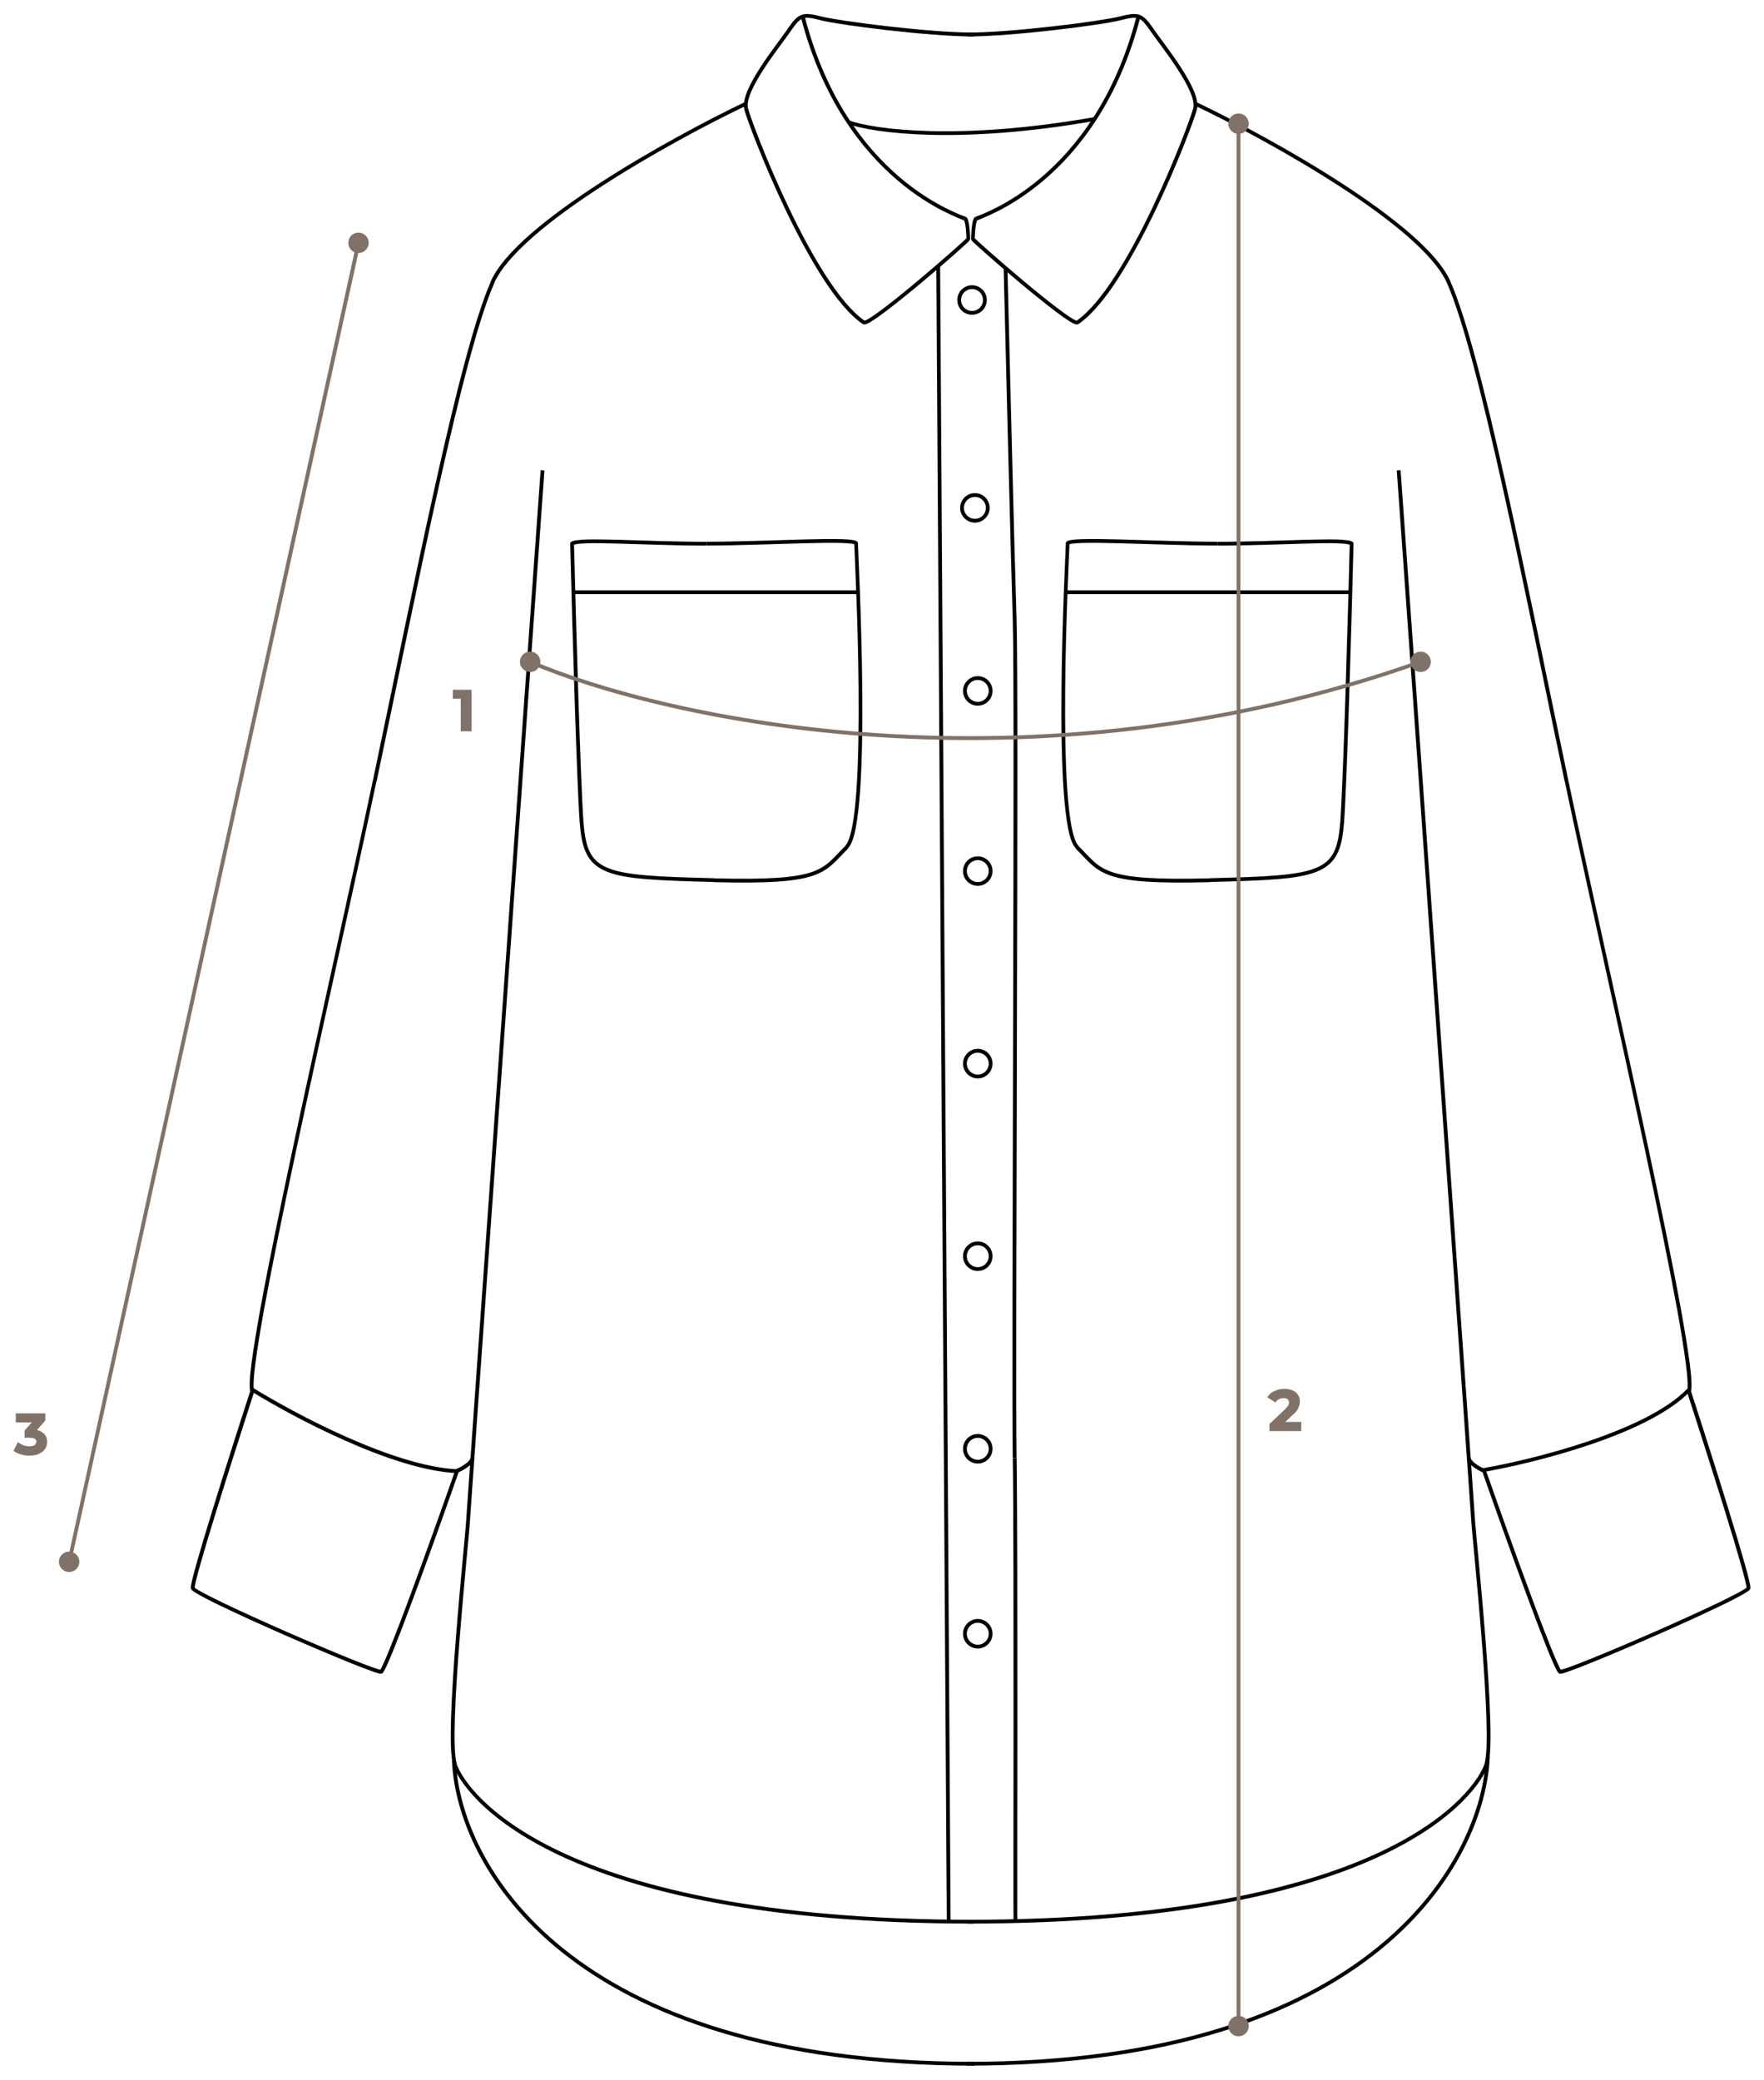 <?xml version="1.0" encoding="utf-8"?>
<!-- Generator: Adobe Illustrator 26.0.2, SVG Export Plug-In . SVG Version: 6.00 Build 0)  -->
<svg version="1.1" id="Слой_1" xmlns="http://www.w3.org/2000/svg" xmlns:xlink="http://www.w3.org/1999/xlink" x="0px" y="0px"
	 viewBox="0 0 3072 3621.9" style="enable-background:new 0 0 3072 3621.9;" xml:space="preserve">
<style type="text/css">
	.st0{clip-path:url(#SVGID_00000159442553555219227580000014282009309982045592_);}
	.st1{clip-path:url(#SVGID_00000111177695307258031780000011810932502370926472_);}
	.st2{clip-path:url(#SVGID_00000119079900740831520060000005722010570326879652_);}
	.st3{clip-path:url(#SVGID_00000003107197939881844310000016483202578232227733_);}
	.st4{clip-path:url(#SVGID_00000006684457761437812360000012112582245689228713_);}
	.st5{clip-path:url(#SVGID_00000127021452020221696680000017180446458821325497_);}
	.st6{clip-path:url(#SVGID_00000156550082743067273600000003255246818494140863_);}
	.st7{clip-path:url(#SVGID_00000075127819080609479600000016307819909430806204_);}
	.st8{fill:#807268;}
</style>
<g>
	<path d="M437.6,2423.1c36,22.2,97.1,56.5,163.4,85.8c66.1,29.4,137.6,54,194.4,56.6l0.3-6.6c-55.5-2.7-126-26.9-191.9-56.1
		s-126.7-63.3-162.5-85.3L437.6,2423.1z"/>
	<path d="M2581.6,2563.9c45.2-7.8,117.2-24.1,187.1-47.8c69.7-23.6,137.8-54.8,174.2-92.6l-4.8-4.6c-35.2,36.5-101.9,67.4-171.5,91
		c-69.4,23.6-141.3,39.8-186.1,47.5L2581.6,2563.9z"/>
	<path d="M1770.3,1078.2c-3.3-104.8-12-450.1-15.8-609.7l-6.6,0.2c3.8,159.6,12.5,504.9,15.8,609.7L1770.3,1078.2z M1770.3,2539.3
		c-2.5-180.8,4.2-1330.3,0-1461.3l-6.6,0.2c4.2,131-2.5,1280,0,1461.1H1770.3z M1771.7,3344.1c-0.2-1.2-0.2-11.8-0.2-30.1
		c0-18.1,0-43.7,0-74.5c0-61.8,0.2-145.1,0.2-233.8c0-177.2,0-375.7-1.3-466.2l-6.6,0.2c1.3,90.5,1.3,288.9,1.3,466.2
		c0,88.7-0.2,171.8-0.2,233.8c0,30.9,0,56.5,0,74.5c0,18.1,0.2,29.1,0.2,30.6L1771.7,3344.1z M1767,1078.2l3.3-0.2L1767,1078.2z"/>
	<rect x="1639.7" y="462" transform="matrix(1 -6.332504e-03 6.332504e-03 1 -12.024 10.443)" width="6.6" height="2884.1"/>
	<path d="M1016.2,1433c-5.3-72.9-13.3-354.5-16.6-486.3l-6.6,0.2c3.3,131.7,11.3,413.4,16.6,486.6L1016.2,1433z M1243,1529.5
		c-47.8-1.3-85.5-2.3-115.4-4.8c-29.9-2.5-51.6-6.1-67.6-12.5c-15.8-6.1-25.7-14.8-32.2-27.2c-6.6-12.6-9.8-29.4-11.5-52.1l-6.6,0.5
		c1.7,22.9,5,40.8,12.3,54.6c7.3,14.1,18.8,23.7,35.7,30.4s39.3,10.5,69.4,12.8c30.1,2.5,68.1,3.7,115.7,4.8L1243,1529.5z
		 M1472.1,1473.2c-21.6,21.6-31,36.2-58.8,45.7c-28.1,9.5-74.9,13.3-170.4,10.8l-0.2,6.6c95.5,2.5,143.3-1.2,172.7-11.1
		c29.7-10,40.5-26.4,61.4-47.2L1472.1,1473.2z M1487.7,946.7c0,2.8,1.7,34.7,3.3,81.4c1.8,46.8,3.7,108.6,4.2,171.2
		c0.5,62.8-0.2,126.4-3.7,177c-1.8,25.2-4.2,47.3-7.5,64.1c-1.7,8.5-3.5,15.6-5.6,21.1c-2.2,5.6-4.3,9.5-6.5,11.6l4.6,4.6
		c3.2-3.2,5.8-8,8-13.9c2.2-6,4.2-13.4,5.8-22.1c3.3-17.3,5.8-39.5,7.6-64.9c3.5-50.8,4.3-114.7,3.7-177.5
		c-0.5-62.8-2.5-124.7-4.2-171.5c-1.8-47-3.3-78.5-3.3-81L1487.7,946.7L1487.7,946.7z M1230.4,950.1c53.6,0,118.9-2.7,170.5-4
		c25.9-0.7,48.3-1,64.3-0.5c8,0.3,14.3,0.7,18.4,1.3c2.2,0.3,3.5,0.7,4.3,1c0.3,0.2,0.3,0.2,0.3,0.2c-0.2-0.2-0.5-0.7-0.5-1.3h6.6
		c0-1.5-0.7-2.5-1.3-3.3c-0.7-0.7-1.5-1.2-2.3-1.5c-1.5-0.7-3.7-1.2-5.8-1.5c-4.6-0.8-11.3-1.2-19.3-1.5
		c-16.1-0.5-38.9-0.2-64.8,0.5c-51.8,1.3-116.9,4-170.4,4v6.6H1230.4z M998.4,949.2c0.2-0.2,0.7-0.5,2-0.8c1.3-0.3,3-0.7,5-1
		c4.3-0.7,10-1,16.9-1.2c13.9-0.5,32.7-0.2,54.6,0.5c43.7,1.2,99.6,3.5,153.2,3.5v-6.6c-53.5,0-109.3-2.3-153.1-3.5
		c-21.9-0.5-40.8-0.8-55.1-0.5c-7.1,0.2-13.1,0.7-17.6,1.3c-2.3,0.3-4.3,0.7-6,1.2c-1.7,0.5-3.2,1.2-4.5,2.2L998.4,949.2z
		 M1012.9,1433.2l3.3-0.2L1012.9,1433.2z M996.3,946.7l-2.2-2.5c-0.8,0.7-1.2,1.7-1.2,2.7L996.3,946.7z"/>
	<rect x="1000.4" y="1028.1" width="493.1" height="6.6"/>
	<path d="M2334,1433c5.3-72.9,13.3-354.5,16.6-486.3l6.6,0.2c-3.3,131.7-11.3,413.4-16.6,486.6L2334,1433z M2107.2,1529.5
		c47.8-1.3,85.5-2.3,115.4-4.8c29.9-2.5,51.6-6.1,67.6-12.5c15.8-6.1,25.7-14.8,32.2-27.2c6.6-12.6,9.8-29.4,11.5-52.1l6.6,0.5
		c-1.7,22.9-5,40.8-12.3,54.6c-7.3,14.1-18.8,23.7-35.7,30.4c-16.9,6.6-39.3,10.5-69.4,12.8c-30.1,2.5-68.1,3.7-115.7,4.8
		L2107.2,1529.5z M1878.1,1473.2c21.6,21.6,31,36.2,58.8,45.7c28.1,9.5,74.9,13.3,170.4,10.8l0.2,6.6
		c-95.5,2.5-143.3-1.2-172.7-11.1c-29.7-10-40.5-26.4-61.4-47.2L1878.1,1473.2z M1862.5,946.7c0,2.8-1.7,34.7-3.3,81.4
		c-1.8,46.8-3.7,108.6-4.2,171.2c-0.5,62.8,0.2,126.4,3.7,177c1.8,25.2,4.2,47.3,7.5,64.1c1.7,8.5,3.5,15.6,5.6,21.1
		c2.2,5.6,4.3,9.5,6.5,11.6l-4.6,4.6c-3.2-3.2-5.8-8-8-13.9c-2.2-6-4.2-13.4-5.8-22.1c-3.3-17.3-5.8-39.5-7.6-64.9
		c-3.5-50.8-4.3-114.7-3.7-177.5c0.5-62.8,2.5-124.7,4.2-171.5c1.8-47,3.3-78.5,3.3-81L1862.5,946.7L1862.5,946.7z M2119.8,950.1
		c-53.6,0-118.9-2.7-170.5-4c-25.9-0.7-48.3-1-64.3-0.5c-8,0.3-14.3,0.7-18.4,1.3c-2.2,0.3-3.5,0.7-4.3,1c-0.3,0.2-0.3,0.2-0.3,0.2
		c0.2-0.2,0.5-0.7,0.5-1.3h-6.6c0-1.5,0.7-2.5,1.3-3.3c0.7-0.7,1.5-1.2,2.3-1.5c1.5-0.7,3.7-1.2,5.8-1.5c4.6-0.8,11.3-1.2,19.3-1.5
		c16.1-0.5,38.9-0.2,64.8,0.5c51.8,1.3,116.9,4,170.4,4v6.6H2119.8z M2351.8,949.2c-0.2-0.2-0.7-0.5-2-0.8c-1.3-0.3-3-0.7-5-1
		c-4.3-0.7-10-1-16.9-1.2c-13.9-0.5-32.7-0.2-54.6,0.5c-43.7,1.2-99.6,3.5-153.2,3.5v-6.6c53.5,0,109.3-2.3,153.1-3.5
		c21.9-0.5,40.8-0.8,55.1-0.5c7.1,0.2,13.1,0.7,17.6,1.3c2.3,0.3,4.3,0.7,6,1.2c1.7,0.5,3.2,1.2,4.5,2.2L2351.8,949.2z
		 M2337.3,1433.2l-3.3-0.2L2337.3,1433.2z M2353.9,946.7l2.2-2.5c0.8,0.7,1.2,1.7,1.2,2.7L2353.9,946.7z"/>
	<rect x="1856.7" y="1028.1" width="493.1" height="6.6"/>
	<path d="M797.5,2564.6c4.5-1.8,11.1-5.3,16.9-9.5c2.8-2.2,5.6-4.5,7.6-7c2-2.5,3.7-5.5,4-8.8l-6.6-0.5c-0.2,1.3-0.8,3-2.5,5
		c-1.7,2-3.8,4-6.5,5.8c-5.1,3.8-11.5,7-15.6,8.6L797.5,2564.6z M664.1,2915.1c0.8-0.2,1.5-0.7,1.8-1c0.3-0.3,0.7-0.7,1-1
		c0.5-0.7,1.2-1.5,1.7-2.5c1.2-2,2.7-4.8,4.2-8.1c3.2-6.8,7.3-16.6,12.3-28.6c9.6-23.9,22.2-56.8,35.7-93.3
		c27.1-72.9,58.1-159.9,78.4-218l-6.3-2.2c-20.3,57.9-51.3,144.9-78.4,217.8c-13.4,36.4-26.1,69.2-35.7,93.1
		c-4.8,12-9,21.6-12.1,28.2c-1.7,3.3-2.8,6-3.8,7.6c-0.5,0.8-0.8,1.5-1.2,1.7c-0.2,0.2-0.2,0.2-0.2,0.2s0.3-0.3,1-0.5L664.1,2915.1z
		 M332.3,2766.5c0.2,0.8,0.7,1.5,1,1.8c0.3,0.5,0.8,0.8,1.2,1.3c0.8,0.8,2,1.7,3.3,2.5c2.7,1.8,6.3,4,10.8,6.5
		c9,5,21.6,11.5,36.7,18.6c30.1,14.6,70.1,32.7,110.1,50.3c40.2,17.6,80.5,34.7,111.6,47.3c15.4,6.3,28.7,11.5,38.4,14.9
		c4.8,1.8,8.8,3.2,11.8,4c1.5,0.5,2.8,0.8,3.8,1c0.5,0.2,1,0.2,1.5,0.2c0.5,0,1,0,1.8-0.2l-1.5-6.5c0.3,0,0.5,0,0.3,0
		c-0.2,0-0.3,0-0.8-0.2c-0.8-0.2-1.8-0.5-3.3-0.8c-2.8-0.8-6.6-2.2-11.5-3.8c-9.6-3.5-22.7-8.6-38.2-14.8
		c-30.9-12.5-71.2-29.6-111.4-47.2c-40-17.6-79.9-35.7-109.9-50.1c-14.9-7.3-27.6-13.6-36.4-18.4c-4.5-2.5-7.8-4.5-10.3-6.1
		c-1.2-0.8-2-1.5-2.5-2c-0.3-0.2-0.3-0.3-0.5-0.5c0-0.2,0.2,0,0.2,0.5L332.3,2766.5z M436.1,2421.8c-17.9,55-44.5,138-66.2,208.7
		c-11,35.4-20.6,67.6-27.4,91.7c-3.5,12.1-6.1,22.1-7.8,29.4c-0.8,3.7-1.5,6.8-2,9.1c-0.2,1.2-0.3,2.2-0.3,3.2
		c0,0.8-0.2,1.8,0.2,2.7l6.5-1.7c0,0.2,0,0.2,0-0.5c0-0.7,0.2-1.5,0.3-2.5c0.3-2.2,1-5,1.8-8.6c1.7-7.3,4.5-17.1,7.8-29.2
		c6.8-24.1,16.4-56.3,27.4-91.5c21.8-70.6,48.5-153.7,66.2-208.5L436.1,2421.8z M649.3,1359.5c-36.2,171.8-92.8,422.4-138.8,637.7
		c-22.9,107.6-43.3,206.4-57.1,282.1c-6.8,37.9-12.1,69.9-15.3,94.3c-1.5,12.3-2.7,22.6-3,30.9c-0.5,8.1-0.3,14.6,0.7,18.9l6.5-1.5
		c-0.7-3.3-1-9-0.5-17.1c0.3-8.1,1.5-18.3,3-30.6c3.2-24.4,8.3-56.3,15.1-94c13.8-75.5,34-174.2,56.9-281.8
		c46-215.2,102.6-466.1,138.8-637.7L649.3,1359.5z M854.7,490.5c-27.9,63.4-61.3,194.9-96.5,353.2c-35.4,158.4-72.7,344-108.8,515.7
		l6.5,1.3c36.2-171.8,73.4-357.3,108.8-515.7c35.4-158.4,68.4-289.2,96.1-352L854.7,490.5z M1296.1,178.3
		c-64.1,30.7-163.2,83.2-251.7,140.6c-44.3,28.7-86,58.8-119.5,87.8c-33.4,29.1-58.9,57.6-70.4,83.7l6.1,2.7
		c10.8-24.6,35.4-52.3,68.6-81.4c33.2-28.9,74.5-58.8,118.7-87.3c88.3-57.3,187-109.6,251-140.1L1296.1,178.3z M796.2,2561.4l-1.3-3
		c-0.8,0.3-1.5,1-1.8,2L796.2,2561.4z M663.4,2911.7l0.7,3.2L663.4,2911.7z M439.2,2422.8l3.2,1c0.2-0.5,0.2-1.2,0.2-1.8
		L439.2,2422.8z M857.6,491.8l3,1.3L857.6,491.8z"/>
	<path d="M788.9,3073.8c8.3,25.2,51.8,94.3,184.6,157.1s355.3,119.2,721.8,119.2v-6.6c-365.8,0-587.1-56.5-718.9-118.5
		c-131.8-62.3-173.7-130.2-181.1-153.1L788.9,3073.8z M811.2,2656.7c-0.2,4.5-2.7,29.6-6,65.7c-3.3,36-7.6,83-11.3,130.8
		c-3.8,47.8-7,96.6-8.3,136.6c-0.7,19.9-0.8,37.7-0.3,52c0.5,14.1,1.7,25.4,3.8,31.9l6.3-2c-1.8-5.5-3-15.8-3.5-30.1
		c-0.5-14.1-0.3-31.7,0.3-51.6c1.3-39.7,4.5-88.5,8.3-136.3c3.7-47.8,8-94.6,11.3-130.8c3.3-36,5.8-61.4,6.1-66.1L811.2,2656.7z
		 M941.5,818.7c-43.2,606.5-129.7,1823.4-130.3,1838.2l6.6,0.3c0.7-14.6,87.2-1231.3,130.3-1837.8L941.5,818.7z M814.5,2656.9
		l3.3,0.2L814.5,2656.9z"/>
	<path d="M787.1,3066.3c3.7,90.5,53.5,223.5,191.3,333.6c137.8,110.2,363.4,197.6,718.6,197.6v-6.6c-354.2,0-578.1-87.2-714.4-196.1
		c-136.3-109.1-185.1-240.1-188.8-328.7L787.1,3066.3z"/>
	<path d="M1682.2,377.9c-0.5-0.3-1.2-0.7-1.7-0.8c-0.5-0.2-1.3-0.5-2.2-0.8c-1.8-0.7-4.2-1.7-7.3-2.8c-6.1-2.5-14.6-6.3-24.9-11.5
		c-20.6-10.5-48.6-27.2-78.7-52.8c-60.1-51.1-129-137.6-166.2-281.1l-6.5,1.7c37.5,144.8,107.3,232.4,168.4,284.4
		c30.6,25.9,58.9,43,79.9,53.6c10.5,5.3,19.3,9.1,25.4,11.8c3.2,1.3,5.6,2.3,7.3,3c0.8,0.3,1.5,0.7,2,0.8c0.7,0.3,0.7,0.3,0.5,0.2
		L1682.2,377.9z M1397.1,25.6c-9.6,2.8-16.3,11.3-25.9,25.2l5.5,3.8c10-14.4,15.3-20.6,22.2-22.7L1397.1,25.6z M1430.5,28.7
		c-14.9-3.8-24.9-5.6-33.4-3.2l1.8,6.3c6.3-1.8,14.4-0.7,29.7,3.3L1430.5,28.7z M1689.5,416.3c0-1.3-0.2-9.6-1-17.9
		c-0.5-4.2-1-8.5-1.8-12c-0.3-1.8-0.8-3.5-1.5-4.8c-0.5-1.3-1.5-2.8-2.8-3.8l-3.7,5.5c-0.2-0.2,0,0,0.5,1c0.3,0.8,0.8,2.2,1.2,3.7
		c0.7,3.2,1.3,7.1,1.7,11.1c0.8,8.1,1,16.1,1,17.3L1689.5,416.3L1689.5,416.3z M1503.2,564.7c1.3,0.5,2.5,0.3,3.5,0.2
		c1-0.2,2.2-0.5,3.2-1c2.2-0.8,4.8-2.3,7.8-4.2c6-3.7,13.8-9.1,22.6-15.8c17.8-13.3,40.2-31.4,62.1-49.6
		c21.9-18.3,43.5-36.9,59.4-51c8-7.1,14.6-13.1,19.3-17.3c2.3-2.2,4.2-3.8,5.5-5.1c0.7-0.7,1.2-1.2,1.5-1.7c0.2-0.2,0.3-0.5,0.5-0.7
		c0.2-0.2,0.2-0.3,0.3-0.5c0,0,0.5-0.8,0.5-1.7h-6.6c0-0.8,0.3-1.5,0.3-1.5c0.2-0.2,0.2-0.2,0.2-0.2s0,0-0.2,0.2
		c-0.3,0.3-0.7,0.7-1.3,1.3c-1.2,1.2-3,2.8-5.3,5c-4.6,4.3-11.3,10.1-19.3,17.3c-15.9,14.1-37.5,32.7-59.3,51
		c-21.9,18.3-44.2,36.4-61.8,49.5c-8.8,6.6-16.4,12-22.1,15.4c-2.8,1.8-5.1,3-7,3.7c-0.8,0.3-1.5,0.5-1.8,0.7
		c-0.5,0.2-0.3,0,0.2,0.2L1503.2,564.7z M1296.1,190.4c4.2,16.1,33.2,94.1,72.2,175.7c19.6,40.8,41.7,82.5,64.6,118.1
		c22.7,35.4,46.7,64.6,69.6,80.2l3.7-5.5c-21.8-14.8-45-43.2-67.7-78.4c-22.7-35-44.7-76.5-64.1-117.2
		c-39-81.4-67.7-159.1-71.7-174.5L1296.1,190.4z M1371.4,50.8c-8.8,13-30.1,39.8-47.3,66.7c-8.8,13.6-16.8,27.4-22.1,39.8
		c-5.1,12.3-8.1,24.1-5.8,33l6.5-1.7c-1.8-6.8,0.3-16.6,5.5-28.9c5.1-12,12.8-25.4,21.6-38.9c17.4-27.1,37.9-52.8,47.3-66.6
		L1371.4,50.8z M1696.1,56.8c-39.2,0-97.6-5-150.3-11c-52.8-6-99.5-13.1-115.4-17.1l-1.7,6.5c16.4,4.2,63.6,11.3,116.2,17.3
		c52.8,6,111.4,11,151.1,11V56.8z M1398.1,28.7l-1-3.2L1398.1,28.7z M1504.3,561.5l-1.8,2.8c0.2,0.2,0.5,0.3,0.7,0.3L1504.3,561.5z
		 M1374,52.6l2.7,1.8L1374,52.6z M1429.6,31.9l-0.8,3.2L1429.6,31.9z"/>
	<path d="M2583.1,2564.6c-4.5-1.8-11.1-5.3-16.9-9.5c-2.8-2.2-5.6-4.5-7.6-7c-2-2.5-3.7-5.5-4-8.8l6.6-0.5c0.2,1.3,0.8,3,2.5,5
		c1.7,2,3.8,4,6.5,5.8c5.1,3.8,11.5,7,15.6,8.6L2583.1,2564.6z M2716.4,2915.1c-0.8-0.2-1.5-0.7-1.8-1c-0.3-0.3-0.7-0.7-1-1
		c-0.5-0.7-1.2-1.5-1.7-2.5c-1.2-2-2.7-4.8-4.2-8.1c-3.2-6.8-7.3-16.6-12.3-28.6c-9.6-23.9-22.2-56.8-35.7-93.3
		c-27.1-72.9-58.1-159.9-78.4-218l6.3-2.2c20.3,57.9,51.3,144.9,78.4,217.8c13.4,36.4,26.1,69.2,35.7,93.1c4.8,12,9,21.6,12.1,28.2
		c1.7,3.3,2.8,6,3.8,7.6c0.5,0.8,0.8,1.5,1.2,1.7c0.2,0.2,0.2,0.2,0.2,0.2s-0.3-0.3-1-0.5L2716.4,2915.1z M3048.3,2766.5
		c-0.2,0.8-0.7,1.5-1,1.8c-0.3,0.5-0.8,0.8-1.2,1.3c-0.8,0.8-2,1.7-3.3,2.5c-2.7,1.8-6.3,4-10.8,6.5c-9,5-21.6,11.5-36.7,18.6
		c-30.1,14.6-70.1,32.7-110.1,50.3c-40.2,17.6-80.5,34.7-111.6,47.3c-15.4,6.3-28.7,11.5-38.4,14.9c-4.8,1.8-8.8,3.2-11.8,4
		c-1.5,0.5-2.8,0.8-3.8,1c-0.5,0.2-1,0.2-1.5,0.2c-0.5,0-1,0-1.8-0.2l1.5-6.5c-0.3,0-0.5,0-0.3,0s0.3,0,0.8-0.2
		c0.8-0.2,1.8-0.5,3.3-0.8c2.8-0.8,6.6-2.2,11.5-3.8c9.6-3.5,22.7-8.6,38.2-14.8c30.9-12.5,71.2-29.6,111.4-47.2
		c40-17.6,79.9-35.7,109.9-50.1c14.9-7.3,27.6-13.6,36.4-18.4c4.5-2.5,7.8-4.5,10.3-6.1c1.2-0.8,2-1.5,2.5-2
		c0.3-0.2,0.3-0.3,0.5-0.5c0-0.2-0.2,0-0.2,0.5L3048.3,2766.5z M2944.5,2421.8c17.9,55,44.5,138,66.2,208.7
		c11,35.4,20.6,67.6,27.4,91.7c3.5,12.1,6.1,22.1,7.8,29.4c0.8,3.7,1.5,6.8,2,9.1c0.2,1.2,0.3,2.2,0.3,3.2c0,0.8,0.2,1.8-0.2,2.7
		l-6.5-1.7c0,0.2,0,0.2,0-0.5c0-0.7-0.2-1.5-0.3-2.5c-0.3-2.2-1-5-1.8-8.6c-1.7-7.3-4.5-17.1-7.8-29.2
		c-6.8-24.1-16.4-56.3-27.4-91.5c-21.8-70.6-48.5-153.7-66.2-208.5L2944.5,2421.8z M2731.3,1359.5
		c36.2,171.8,92.8,422.4,138.8,637.7c22.9,107.6,43.3,206.4,57.1,282.1c6.8,37.9,12.1,69.9,15.3,94.3c1.5,12.3,2.7,22.6,3,30.9
		c0.5,8.1,0.3,14.6-0.7,18.9l-6.5-1.5c0.7-3.3,1-9,0.5-17.1c-0.3-8.1-1.5-18.3-3-30.6c-3.2-24.4-8.3-56.3-15.1-94
		c-13.8-75.5-34-174.2-56.9-281.8c-46-215.2-102.6-466.1-138.8-637.7L2731.3,1359.5z M2526,490.5c27.9,63.4,61.3,194.9,96.5,353.2
		c35.4,158.4,72.7,344,108.8,515.7l-6.5,1.3c-36.2-171.8-73.4-357.3-108.8-515.7c-35.4-158.4-68.4-289.2-96.1-352L2526,490.5z
		 M2084.5,178.3c64.1,30.7,163.2,83.2,251.7,140.6c44.3,28.7,86,58.8,119.5,87.8c33.4,29.1,58.9,57.6,70.4,83.7l-6.1,2.7
		c-10.8-24.6-35.4-52.3-68.6-81.4c-33.2-28.9-74.5-58.8-118.7-87.3c-88.3-57.3-187-109.6-251-140.1L2084.5,178.3z M2584.4,2561.4
		l1.3-3c0.8,0.3,1.5,1,1.8,2L2584.4,2561.4z M2717.2,2911.7l-0.7,3.2L2717.2,2911.7z M2941.4,2422.8l-3.2,1
		c-0.2-0.5-0.2-1.2-0.2-1.8L2941.4,2422.8z M2523,491.8l-3,1.3L2523,491.8z"/>
	<path d="M2591.7,3073.8c-8.3,25.2-51.8,94.3-184.6,157.1s-355.3,119.2-721.8,119.2v-6.6c365.8,0,587.1-56.5,718.9-118.5
		c131.8-62.3,173.7-130.2,181.1-153.1L2591.7,3073.8z M2569.5,2656.7c0.2,4.5,2.7,29.6,6,65.7c3.3,36,7.6,83,11.3,130.8
		c3.8,47.8,7,96.6,8.3,136.6c0.7,19.9,0.8,37.7,0.3,52c-0.5,14.1-1.7,25.4-3.8,31.9l-6.3-2c1.8-5.5,3-15.8,3.5-30.1
		c0.5-14.1,0.3-31.7-0.3-51.6c-1.3-39.7-4.5-88.5-8.3-136.3c-3.7-47.8-8-94.6-11.3-130.8c-3.3-36-5.8-61.4-6.1-66.1L2569.5,2656.7z
		 M2439.1,818.7c43.2,606.5,129.7,1823.4,130.3,1838.2l-6.6,0.3c-0.7-14.6-87.2-1231.3-130.3-1837.8L2439.1,818.7z M2566.1,2656.9
		l-3.3,0.2L2566.1,2656.9z"/>
	<path d="M2594.4,3059.7c-7.3,181.3-200.1,537.8-910.7,537.8v-6.6c708.1,0,896.9-354.6,904.1-531.5L2594.4,3059.7z"/>
	<path d="M1698.4,377.9c0.5-0.3,1.2-0.7,1.7-0.8c0.5-0.2,1.3-0.5,2.2-0.8c1.8-0.7,4.2-1.7,7.3-2.8c6.1-2.5,14.6-6.3,24.9-11.5
		c20.6-10.5,48.6-27.2,78.7-52.8c60.1-51.1,129-137.6,166.2-281.1l6.5,1.7c-37.5,144.8-107.3,232.4-168.4,284.4
		c-30.6,25.9-58.9,43-79.9,53.6c-10.5,5.3-19.3,9.1-25.4,11.8c-3.2,1.3-5.6,2.3-7.3,3c-0.8,0.3-1.5,0.7-2,0.8
		c-0.7,0.3-0.7,0.3-0.5,0.2L1698.4,377.9z M1983.5,25.6c9.6,2.8,16.3,11.3,25.9,25.2l-5.5,3.8c-10-14.4-15.3-20.6-22.2-22.7
		L1983.5,25.6z M1950.2,28.7c14.9-3.8,24.9-5.6,33.4-3.2l-1.8,6.3c-6.3-1.8-14.4-0.7-29.7,3.3L1950.2,28.7z M1691.1,416.3
		c0-1.3,0.2-9.6,1-17.9c0.5-4.2,1-8.5,1.8-12c0.3-1.8,0.8-3.5,1.5-4.8c0.5-1.3,1.5-2.8,2.8-3.8l3.7,5.5c0.2-0.2,0,0-0.5,1
		c-0.3,0.8-0.8,2.2-1.2,3.7c-0.7,3.2-1.3,7.1-1.7,11.1c-0.8,8.1-1,16.1-1,17.3L1691.1,416.3L1691.1,416.3z M1877.4,564.7
		c-1.3,0.5-2.5,0.3-3.5,0.2c-1-0.2-2.2-0.5-3.2-1c-2.2-0.8-4.8-2.3-7.8-4.2c-6-3.7-13.8-9.1-22.6-15.8
		c-17.8-13.3-40.2-31.4-62.1-49.6c-21.9-18.3-43.5-36.9-59.4-51c-8-7.1-14.6-13.1-19.3-17.3c-2.3-2.2-4.2-3.8-5.5-5.1
		c-0.7-0.7-1.2-1.2-1.5-1.7c-0.2-0.2-0.3-0.5-0.5-0.7c-0.2-0.2-0.2-0.3-0.3-0.5c0,0-0.5-0.8-0.5-1.7h6.6c0-0.8-0.3-1.5-0.3-1.5
		c-0.2-0.2-0.2-0.2-0.2-0.2s0,0,0.2,0.2c0.3,0.3,0.7,0.7,1.3,1.3c1.2,1.2,3,2.8,5.3,5c4.6,4.3,11.3,10.1,19.3,17.3
		c15.9,14.1,37.5,32.7,59.3,51c21.9,18.3,44.2,36.4,61.8,49.5c8.8,6.6,16.4,12,22.1,15.4c2.8,1.8,5.1,3,7,3.7
		c0.8,0.3,1.5,0.5,1.8,0.7c0.5,0.2,0.3,0-0.2,0.2L1877.4,564.7z M2084.5,190.4c-4.2,16.1-33.2,94.1-72.2,175.7
		c-19.6,40.8-41.7,82.5-64.6,118.1c-22.7,35.4-46.7,64.6-69.6,80.2l-3.7-5.5c21.8-14.8,45-43.2,67.7-78.4
		c22.7-35,44.7-76.5,64.1-117.2c39-81.4,67.7-159.1,71.7-174.5L2084.5,190.4z M2009.3,50.8c8.8,13,30.1,39.8,47.3,66.7
		c8.8,13.6,16.8,27.4,22.1,39.8c5.1,12.3,8.1,24.1,5.8,33l-6.5-1.7c1.8-6.8-0.3-16.6-5.5-28.9c-5.1-12-12.8-25.4-21.6-38.9
		c-17.4-27.1-37.9-52.8-47.3-66.6L2009.3,50.8z M1684.5,56.8c39.2,0,97.6-5,150.3-11c52.8-6,99.5-13.1,115.4-17.1l1.7,6.5
		c-16.4,4.2-63.6,11.3-116.2,17.3c-52.8,6-111.4,11-151.1,11V56.8z M1982.5,28.7l1-3.2L1982.5,28.7z M1876.3,561.5l1.8,2.8
		c-0.2,0.2-0.5,0.3-0.7,0.3L1876.3,561.5z M2006.6,52.6l-2.7,1.8L2006.6,52.6z M1951,31.9l0.8,3.2L1951,31.9z"/>
	<path d="M1476.6,216c45,15.8,193.4,36.2,430.9-5.6l-1.2-6.5c-236.8,41.8-384,21.3-427.5,6L1476.6,216z"/>
	<g>
		<g>
			<defs>
				<circle id="SVGID_1_" cx="1692.8" cy="522.5" r="25.7"/>
			</defs>
			<clipPath id="SVGID_00000144333577841390882020000006042953907092378792_">
				<use xlink:href="#SVGID_1_"  style="overflow:visible;"/>
			</clipPath>
			<path style="clip-path:url(#SVGID_00000144333577841390882020000006042953907092378792_);" d="M1692.8,503.4
				c10.6,0,19.1,8.5,19.1,19.1h13.3c0-17.9-14.4-32.4-32.4-32.4V503.4z M1673.7,522.5c0-10.6,8.5-19.1,19.1-19.1v-13.3
				c-17.9,0-32.4,14.4-32.4,32.4H1673.7z M1692.8,541.6c-10.6,0-19.1-8.5-19.1-19.1h-13.3c0,17.9,14.4,32.4,32.4,32.4V541.6z
				 M1711.9,522.5c0,10.6-8.5,19.1-19.1,19.1v13.3c17.9,0,32.4-14.4,32.4-32.4H1711.9z"/>
		</g>
	</g>
	<g>
		<g>
			<defs>
				<circle id="SVGID_00000171703038154465738750000004447264447470421639_" cx="1697.8" cy="884.5" r="25.7"/>
			</defs>
			<clipPath id="SVGID_00000064317998959888220040000001230757114002435756_">
				<use xlink:href="#SVGID_00000171703038154465738750000004447264447470421639_"  style="overflow:visible;"/>
			</clipPath>
			<path style="clip-path:url(#SVGID_00000064317998959888220040000001230757114002435756_);" d="M1697.8,865.4
				c10.6,0,19.1,8.5,19.1,19.1h13.3c0-17.9-14.4-32.4-32.4-32.4V865.4z M1678.7,884.5c0-10.6,8.5-19.1,19.1-19.1v-13.3
				c-17.9,0-32.4,14.4-32.4,32.4H1678.7z M1697.8,903.6c-10.6,0-19.1-8.5-19.1-19.1h-13.3c0,17.9,14.4,32.4,32.4,32.4V903.6z
				 M1716.9,884.5c0,10.6-8.5,19.1-19.1,19.1v13.3c17.9,0,32.4-14.4,32.4-32.4H1716.9z"/>
		</g>
	</g>
	<g>
		<g>
			<defs>
				<circle id="SVGID_00000053522409560596578010000000715259916108484275_" cx="1702.8" cy="1203.3" r="25.7"/>
			</defs>
			<clipPath id="SVGID_00000126311189476750512680000003273349368643059894_">
				<use xlink:href="#SVGID_00000053522409560596578010000000715259916108484275_"  style="overflow:visible;"/>
			</clipPath>
			<path style="clip-path:url(#SVGID_00000126311189476750512680000003273349368643059894_);" d="M1702.8,1184.2
				c10.6,0,19.1,8.5,19.1,19.1h13.3c0-17.9-14.4-32.4-32.4-32.4V1184.2z M1683.7,1203.3c0-10.6,8.5-19.1,19.1-19.1v-13.3
				c-17.9,0-32.4,14.4-32.4,32.4H1683.7z M1702.8,1222.3c-10.6,0-19.1-8.5-19.1-19.1h-13.3c0,17.9,14.4,32.4,32.4,32.4V1222.3z
				 M1721.9,1203.3c0,10.6-8.5,19.1-19.1,19.1v13.3c17.9,0,32.4-14.4,32.4-32.4H1721.9z"/>
		</g>
	</g>
	<g>
		<g>
			<defs>
				<circle id="SVGID_00000161614125319222694640000008365009363450244235_" cx="1702.8" cy="1517.1" r="25.7"/>
			</defs>
			<clipPath id="SVGID_00000060731144522763901020000004375659663457781949_">
				<use xlink:href="#SVGID_00000161614125319222694640000008365009363450244235_"  style="overflow:visible;"/>
			</clipPath>
			<path style="clip-path:url(#SVGID_00000060731144522763901020000004375659663457781949_);" d="M1702.8,1498
				c10.6,0,19.1,8.5,19.1,19.1h13.3c0-17.9-14.4-32.4-32.4-32.4V1498z M1683.7,1517.1c0-10.6,8.5-19.1,19.1-19.1v-13.3
				c-17.9,0-32.4,14.4-32.4,32.4H1683.7z M1702.8,1536.2c-10.6,0-19.1-8.5-19.1-19.1h-13.3c0,17.9,14.4,32.4,32.4,32.4V1536.2z
				 M1721.9,1517.1c0,10.6-8.5,19.1-19.1,19.1v13.3c17.9,0,32.4-14.4,32.4-32.4H1721.9z"/>
		</g>
	</g>
	<g>
		<g>
			<defs>
				<circle id="SVGID_00000113347052329542687370000007402545422999108783_" cx="1702.8" cy="1852.4" r="25.7"/>
			</defs>
			<clipPath id="SVGID_00000114056217542356343560000014707628310010523047_">
				<use xlink:href="#SVGID_00000113347052329542687370000007402545422999108783_"  style="overflow:visible;"/>
			</clipPath>
			<path style="clip-path:url(#SVGID_00000114056217542356343560000014707628310010523047_);" d="M1702.8,1833.4
				c10.6,0,19.1,8.5,19.1,19.1h13.3c0-17.9-14.4-32.4-32.4-32.4V1833.4z M1683.7,1852.4c0-10.6,8.5-19.1,19.1-19.1v-13.3
				c-17.9,0-32.4,14.4-32.4,32.4H1683.7z M1702.8,1871.5c-10.6,0-19.1-8.5-19.1-19.1h-13.3c0,17.9,14.4,32.4,32.4,32.4V1871.5z
				 M1721.9,1852.4c0,10.6-8.5,19.1-19.1,19.1v13.3c17.9,0,32.4-14.4,32.4-32.4H1721.9z"/>
		</g>
	</g>
	<g>
		<g>
			<defs>
				<circle id="SVGID_00000056414582836070876470000014664841168470107571_" cx="1702.8" cy="2187.8" r="25.7"/>
			</defs>
			<clipPath id="SVGID_00000097472902796398910350000003441091993475872648_">
				<use xlink:href="#SVGID_00000056414582836070876470000014664841168470107571_"  style="overflow:visible;"/>
			</clipPath>
			<path style="clip-path:url(#SVGID_00000097472902796398910350000003441091993475872648_);" d="M1702.8,2168.7
				c10.6,0,19.1,8.5,19.1,19.1h13.3c0-17.9-14.4-32.4-32.4-32.4V2168.7z M1683.7,2187.8c0-10.6,8.5-19.1,19.1-19.1v-13.3
				c-17.9,0-32.4,14.4-32.4,32.4H1683.7z M1702.8,2206.9c-10.6,0-19.1-8.5-19.1-19.1h-13.3c0,17.9,14.4,32.4,32.4,32.4V2206.9z
				 M1721.9,2187.8c0,10.6-8.5,19.1-19.1,19.1v13.3c17.9,0,32.4-14.4,32.4-32.4H1721.9z"/>
		</g>
	</g>
	<g>
		<g>
			<defs>
				<circle id="SVGID_00000054250727076302802270000007866916227545232037_" cx="1702.8" cy="2523.2" r="25.7"/>
			</defs>
			<clipPath id="SVGID_00000070825480015030702680000011336466402291447201_">
				<use xlink:href="#SVGID_00000054250727076302802270000007866916227545232037_"  style="overflow:visible;"/>
			</clipPath>
			<path style="clip-path:url(#SVGID_00000070825480015030702680000011336466402291447201_);" d="M1702.8,2504.1
				c10.6,0,19.1,8.5,19.1,19.1h13.3c0-17.9-14.4-32.4-32.4-32.4V2504.1z M1683.7,2523.2c0-10.6,8.5-19.1,19.1-19.1v-13.3
				c-17.9,0-32.4,14.4-32.4,32.4H1683.7z M1702.8,2542.3c-10.6,0-19.1-8.5-19.1-19.1h-13.3c0,17.9,14.4,32.4,32.4,32.4V2542.3z
				 M1721.9,2523.2c0,10.6-8.5,19.1-19.1,19.1v13.3c17.9,0,32.4-14.4,32.4-32.4H1721.9z"/>
		</g>
	</g>
	<g>
		<g>
			<defs>
				<circle id="SVGID_00000105406437574308589900000017653108100462718381_" cx="1702.8" cy="2845.3" r="25.7"/>
			</defs>
			<clipPath id="SVGID_00000152238516404528190060000004397724360232716946_">
				<use xlink:href="#SVGID_00000105406437574308589900000017653108100462718381_"  style="overflow:visible;"/>
			</clipPath>
			<path style="clip-path:url(#SVGID_00000152238516404528190060000004397724360232716946_);" d="M1702.8,2826.2
				c10.6,0,19.1,8.5,19.1,19.1h13.3c0-17.9-14.4-32.4-32.4-32.4V2826.2z M1683.7,2845.3c0-10.6,8.5-19.1,19.1-19.1V2813
				c-17.9,0-32.4,14.4-32.4,32.4H1683.7z M1702.8,2864.4c-10.6,0-19.1-8.5-19.1-19.1h-13.3c0,17.9,14.4,32.4,32.4,32.4V2864.4z
				 M1721.9,2845.3c0,10.6-8.5,19.1-19.1,19.1v13.3c17.9,0,32.4-14.4,32.4-32.4H1721.9z"/>
		</g>
	</g>
	<path class="st8" d="M2234.9,2479.2h29.9v-2.8h-29.9V2479.2z M2249.8,2461.6l-15.9,15.1l2,2l15.9-15.1L2249.8,2461.6z
		 M2258.8,2450.8c-1.5,3.2-4.5,6.6-9,11l2,2.2c4.6-4.3,7.8-8.1,9.5-11.8L2258.8,2450.8z M2261,2440.7c0,3.5-0.8,7-2.3,10l2.5,1.2
		c1.7-3.5,2.5-7.3,2.5-11.3h-2.7V2440.7z M2258,2430.7c2,2.8,3,6.1,3,10h2.8c0-4.5-1.2-8.3-3.5-11.6L2258,2430.7z M2249.5,2424.1
		c3.7,1.5,6.5,3.8,8.5,6.6l2.3-1.7c-2.3-3.3-5.5-6-9.6-7.6L2249.5,2424.1z M2236.6,2421.6c5,0,9.3,0.8,13,2.5l1.2-2.7
		c-4-1.8-8.8-2.7-14.1-2.7V2421.6z M2221,2424.9c4.5-2.2,9.8-3.3,15.8-3.3v-2.8c-6.3,0-12,1.2-16.9,3.7L2221,2424.9z M2210.2,2433.9
		c2.5-3.8,6.1-6.8,10.6-9l-1.2-2.5c-5,2.3-9,5.6-11.8,10L2210.2,2433.9z M2221.5,2439.5l-11.8-7.5l-1.5,2.3l11.8,7.5L2221.5,2439.5z
		 M2226.3,2434.2c-2.7,1.2-5,3.2-6.6,5.6l2.3,1.7c1.5-2.2,3.3-3.7,5.6-4.6L2226.3,2434.2z M2235.2,2432.2c-3.2,0-6.1,0.7-8.8,2
		l1.2,2.5c2.2-1.2,4.8-1.7,7.6-1.7L2235.2,2432.2L2235.2,2432.2z M2244.4,2434.9c-2.2-1.8-5.3-2.7-9.1-2.7v2.8c3.5,0,5.8,0.7,7.3,2
		L2244.4,2434.9z M2247.7,2442.4c0-3.2-1.2-5.6-3.5-7.5l-1.7,2.3c1.5,1.2,2.3,2.8,2.3,5.1H2247.7z M2246,2448.8
		c1-2.2,1.7-4.3,1.7-6.5h-2.8c0,1.7-0.5,3.3-1.3,5.1L2246,2448.8z M2240,2456.1c2.8-2.8,5-5.1,6-7.3l-2.5-1.3
		c-0.8,1.7-2.7,3.8-5.5,6.6L2240,2456.1z M2213.2,2481.6l26.7-25.2l-2-2l-26.7,25.2L2213.2,2481.6z M2213.6,2490.8v-10.5h-2.8v10.5
		H2213.6z M2264.8,2489.5h-52.5v2.8h52.5V2489.5z M2263.3,2477.7v13.1h2.8v-13.1H2263.3z M2234.9,2477.7l-1-1l-2.7,2.5h3.5v-1.5
		H2234.9z M2250.8,2462.6l-1-1l0,0L2250.8,2462.6z M2260.1,2451.3l1.3,0.7L2260.1,2451.3z M2259.1,2429.9l-1.2,0.8l0,0l0,0
		L2259.1,2429.9z M2250.2,2422.8l-0.5,1.3l0,0l0,0L2250.2,2422.8z M2220.3,2423.8l0.7,1.3l0,0L2220.3,2423.8z M2209,2433.1l-1.2-0.8
		l-0.8,1.2l1.2,0.8L2209,2433.1z M2220.8,2440.7l-0.8,1.2l1.2,0.7l0.8-1.2L2220.8,2440.7z M2226.9,2435.6l0.7,1.3l0,0l0,0
		L2226.9,2435.6z M2243.4,2436.1l-0.8,1.2l0,0l0,0L2243.4,2436.1z M2244.7,2448.2l1.3,0.7l0,0L2244.7,2448.2z M2239.1,2455.2l1,1
		l0,0L2239.1,2455.2z M2212.2,2480.4l-1-1l-0.5,0.5v0.7h1.5V2480.4z M2212.2,2490.8h-1.5v1.5h1.5V2490.8z M2264.8,2490.8v1.5h1.5
		v-1.5H2264.8z M2264.8,2477.7h1.5v-1.5h-1.5V2477.7z"/>
	<path class="st8" d="M2264.8,2477.7v13.1h-52.5v-10.5l26.7-25.2c2.8-2.7,4.8-5,5.8-7c1-2,1.5-4,1.5-5.8c0-2.8-1-4.8-2.8-6.3
		c-1.8-1.5-4.6-2.3-8.3-2.3c-3,0-5.8,0.7-8.3,1.8c-2.5,1.2-4.5,2.8-6.1,5.1l-11.8-7.5c2.7-4,6.5-7.1,11.3-9.5
		c4.8-2.3,10.3-3.5,16.4-3.5c5.1,0,9.6,0.8,13.4,2.7c4,1.7,7,4,9,7.1c2.2,3,3.3,6.6,3.3,10.8c0,3.8-0.8,7.3-2.3,10.6
		c-1.5,3.3-4.6,7.1-9.3,11.3l-15.9,15.1h29.9V2477.7z"/>
	<path class="st8" d="M789.9,1204.1h29.9v-2.8h-29.9V1204.1z M791.4,1215.7v-13h-2.8v13H791.4z M803.9,1214.2h-13.9v2.8h13.9V1214.2
		z M805.2,1272.2v-56.6h-2.8v56.6H805.2z M820,1270.8h-16.1v2.8H820V1270.8z M818.5,1202.8v69.4h2.8v-69.4H818.5z M789.9,1202.8
		v-1.5h-1.5v1.5H789.9z M789.9,1215.7h-1.5v1.5h1.5V1215.7z M803.9,1215.7h1.5v-1.5h-1.5V1215.7z M803.9,1272.2h-1.5v1.5h1.5V1272.2
		z M820,1272.2v1.5h1.5v-1.5H820z M820,1202.8h1.5v-1.5H820V1202.8z"/>
	<polygon class="st8" points="820,1202.8 820,1272.2 803.9,1272.2 803.9,1215.7 789.9,1215.7 789.9,1202.8 	"/>
	<path class="st8" d="M76.5,2472.4l-15.6,17.9l2.2,1.8l15.6-17.9L76.5,2472.4z M76.1,2463v10.5h2.8V2463H76.1z M28.8,2464.3h48.6
		v-2.8H28.8V2464.3z M30.3,2475.9v-13h-2.8v13H30.3z M58.5,2474.4H29v2.8h29.6V2474.4z M45.2,2493l14.3-16.1l-2.2-1.8l-14.3,16.1
		L45.2,2493z M45.6,2502.6V2492h-2.8v10.6H45.6z M51.6,2501.1h-7.3v2.8h7.3V2501.1z M66,2511.1c0-3.3-1.3-5.8-3.8-7.6
		c-2.5-1.7-6.1-2.3-10.5-2.3v2.8c4.2,0,7.1,0.7,9,1.8c1.7,1.2,2.7,2.8,2.7,5.1H66V2511.1z M61.8,2518.9c2.7-1.8,4.2-4.5,4.2-7.8
		h-2.8c0,2.3-1,4.2-2.8,5.5L61.8,2518.9z M51.6,2521.6c4.2,0,7.6-0.8,10.3-2.5l-1.5-2.3c-2,1.3-4.8,2-8.8,2V2521.6z M40.4,2519.9
		c3.7,1.2,7.3,1.7,11.1,1.7v-2.8c-3.5,0-7-0.5-10.3-1.5L40.4,2519.9z M30.8,2514.9c2.8,2.2,6,3.7,9.5,4.8l0.8-2.7
		c-3.3-1.2-6.1-2.5-8.8-4.5L30.8,2514.9z M26.6,2526.7l6.3-12.3l-2.5-1.3l-6.3,12.3L26.6,2526.7z M37.8,2530.4
		c-4.6-1.3-8.5-3.2-11.6-5.3l-1.7,2.3c3.5,2.5,7.6,4.5,12.5,5.8L37.8,2530.4z M51.9,2532.2c-4.8,0-9.5-0.7-14.1-1.8l-0.7,2.8
		c4.8,1.3,9.8,2,14.8,2V2532.2z M67.2,2529.2c-4,2-9.1,3-15.3,3v2.8c6.5,0,12-1,16.4-3.2L67.2,2529.2z M76.3,2521.6
		c-2,3.2-5,5.6-9.1,7.6l1.2,2.5c4.5-2.2,8-5,10.3-8.6L76.3,2521.6z M79.3,2511.1c0,3.8-1,7.3-3,10.5l2.5,1.5c2.3-3.7,3.3-7.6,3.3-12
		H79.3z M74.8,2499c3,3.2,4.5,7.3,4.5,12.1h2.8c0-5.5-1.7-10.3-5.3-14.1L74.8,2499z M61.7,2492.7c5.8,1,10.1,3.2,13.1,6.5l2.2-1.8
		c-3.5-3.8-8.5-6.3-14.8-7.3L61.7,2492.7z M77.5,2473.4l1,1l0.3-0.3v-0.5h-1.3V2473.4z M77.5,2463h1.5v-1.5h-1.5V2463z M28.8,2463
		v-1.5h-1.5v1.5H28.8z M28.8,2475.9h-1.5v1.5h1.5V2475.9z M58.5,2475.9l1,1l2.2-2.3h-3.2L58.5,2475.9L58.5,2475.9z M44.2,2492l-1-1
		l-0.3,0.3v0.5h1.3V2492z M44.2,2502.6h-1.5v1.5h1.5V2502.6z M61,2517.7l0.8,1.2l0,0l0,0L61,2517.7z M40.8,2518.6l-0.5,1.3l0,0l0,0
		L40.8,2518.6z M31.6,2513.8l0.8-1.2l-1.3-1l-0.8,1.5L31.6,2513.8z M25.5,2526.2l-1.3-0.7l-0.5,1.2l1,0.7L25.5,2526.2z M37.4,2531.7
		l-0.3,1.3l0,0l0,0L37.4,2531.7z M67.8,2530.5l-0.7-1.3l0,0L67.8,2530.5z M77.5,2522.4l1.2,0.8l0,0L77.5,2522.4z M75.8,2498l-1,1
		l0,0L75.8,2498z M61.8,2491.2l-1-1l-1.7,2l2.5,0.3L61.8,2491.2z"/>
	<path class="st8" d="M61.8,2491.2c6.1,1,10.8,3.3,13.9,6.8c3.3,3.5,4.8,7.8,4.8,13.1c0,4-1,7.8-3.2,11.3c-2.2,3.3-5.3,6.1-9.8,8.1
		c-4.3,2-9.6,3.2-15.9,3.2c-4.8,0-9.8-0.7-14.4-1.8c-4.6-1.3-8.6-3.2-12-5.5l6.3-12.3c2.7,2,5.6,3.5,9.1,4.6c3.5,1,7.1,1.7,10.8,1.7
		c4,0,7.1-0.8,9.5-2.3c2.3-1.7,3.5-3.8,3.5-6.6c0-5.6-4.3-8.5-13-8.5h-7.3v-10.6l14.3-16.1H29v-13h48.6v10.5L61.8,2491.2z"/>
	<path class="st8" d="M627.7,423.6L123.8,2720.6l-6.5-1.5L621,422.2L627.7,423.6z M138.2,2720c0,9.8-8,17.8-17.8,17.8
		s-17.8-8-17.8-17.8s8-17.8,17.8-17.8S138.2,2710.2,138.2,2720z M642.1,422.9c0,9.8-8,17.8-17.8,17.8s-17.8-8-17.8-17.8
		c0-9.8,8-17.8,17.8-17.8S642.1,413.1,642.1,422.9z"/>
	<path class="st8" d="M921.9,1155.8c234.8,100.5,873.7,240.9,1553.2,0l-2.2-6.3c-677.6,240.3-1314.8,100.1-1548.3,0L921.9,1155.8z
		 M2456.2,1152.6c0,9.8,8,17.8,17.8,17.8s17.8-8,17.8-17.8s-8-17.8-17.8-17.8S2456.2,1142.8,2456.2,1152.6z M905.5,1152.6
		c0,9.8,8,17.8,17.8,17.8s17.8-8,17.8-17.8s-8-17.8-17.8-17.8S905.5,1142.8,905.5,1152.6z"/>
	<path class="st8" d="M2153.5,215.4v3313.2h6.6V215.4H2153.5z M2139.1,3528.6c0,9.8,8,17.8,17.8,17.8c9.8,0,17.8-8,17.8-17.8
		s-8-17.8-17.8-17.8C2147.1,3510.8,2139.1,3518.8,2139.1,3528.6z M2139.1,215.4c0,9.8,8,17.8,17.8,17.8s17.8-8,17.8-17.8
		c0-9.8-8-17.8-17.8-17.8C2147.1,197.8,2139.1,205.6,2139.1,215.4z"/>
</g>
</svg>
